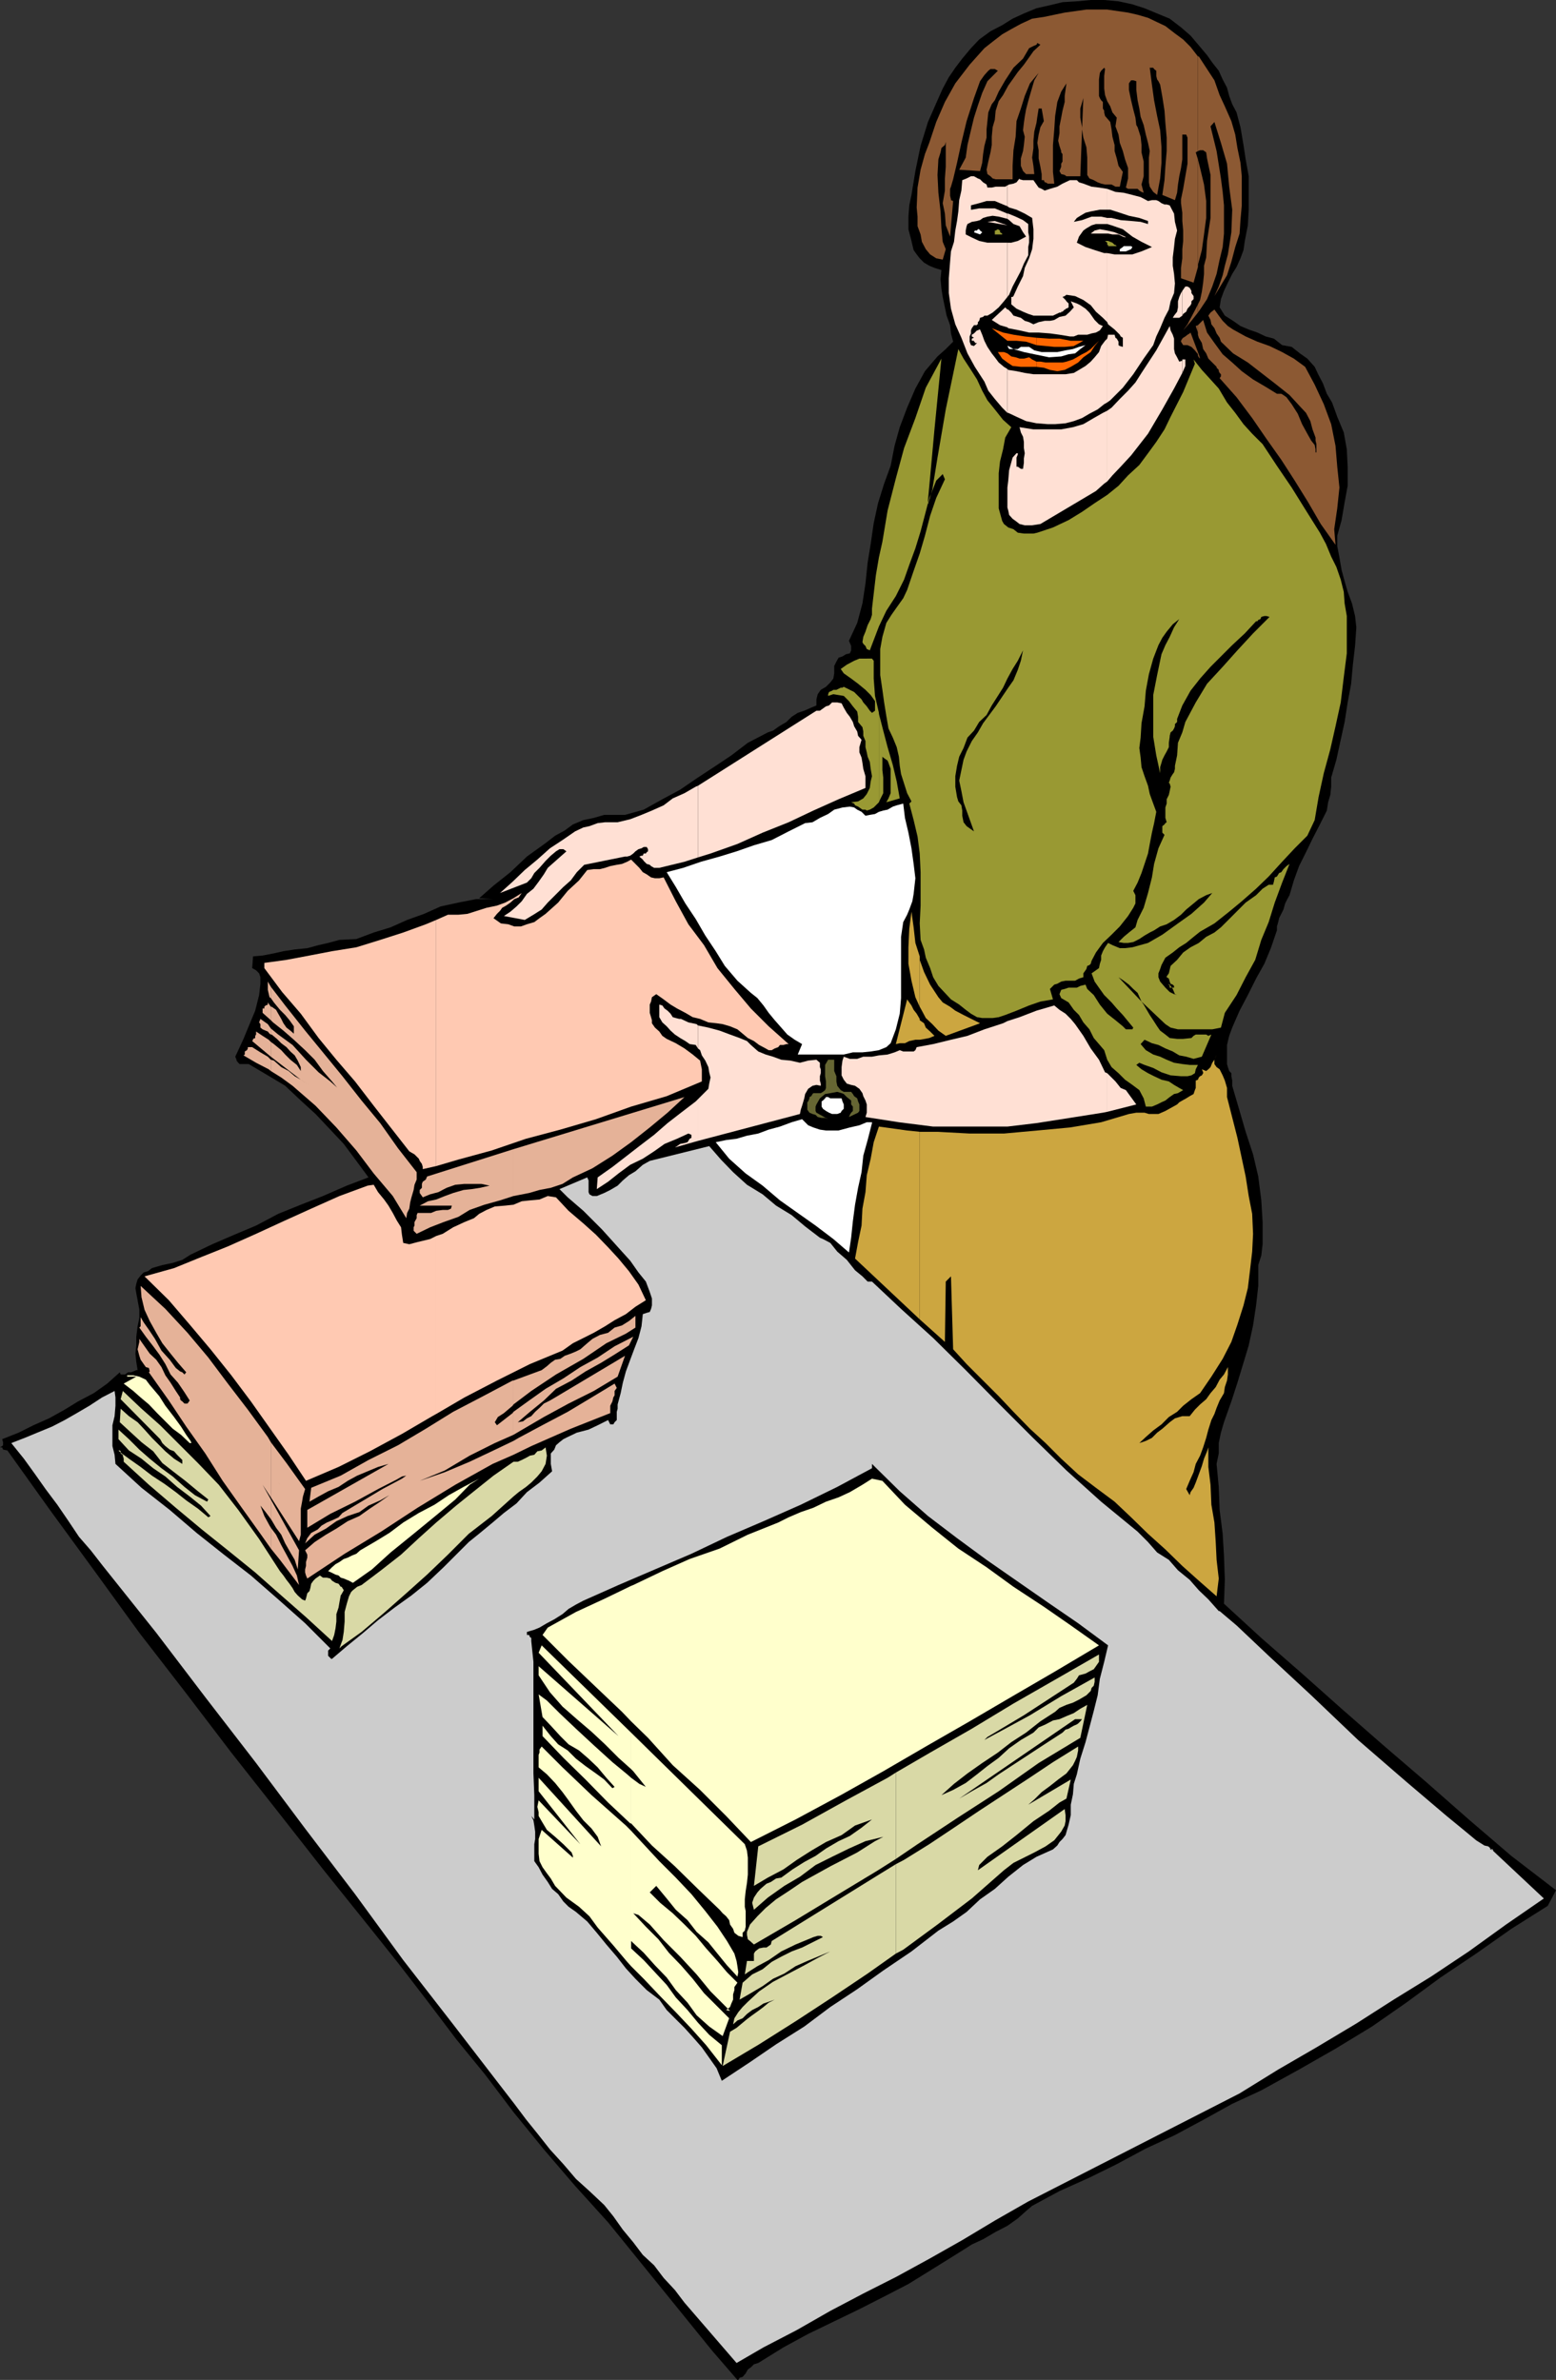 <svg xmlns="http://www.w3.org/2000/svg" width="358.5" height="548.203"><rect width="100%" height="100%" fill="#333333" stroke="none"/><path d="m276.5 10.8 1.602 1.903 1.199 1.7 1.5 1.898.902 2 1 1.902.5 1.899.7 1.898 1 1.902.898 3.399.699 4.101.5 3.301.703 3.899V48.3l-.203 3.601-.7 3.598-.3 2.102-.7 1.898-.898 2-1 1.602-1 2L282 67l-.7 1.902-.3 1.899 1.203 1.902 1.899 1.2 1.699 1.199 1.902.8 2 .7 1.899.898 1.898.5 1.902 1.5 2.2.402 1.898 1.5 1.703 1.2 1.7 1.898.898 1.902 1 1.899.902 2.402 1.2 2L308.101 96l1.5 3.602.699 3.898.199 4v4.402l-.7 3.801-.698 4.098-1 3.601v2.399l.5 2.601.5 2.899.699 2.601.699 2.399 1 2.699.703 2.902.297 2.598-.297 4.3-.5 4.302-.402 4.398-.801 4.3-.7 4.5-.898 4.102-1 4.598-1.199 4.102v2.101l-.203 1.899-.5 1.699-.297 1.902-1.601 3.2-1.7 3.3-1.5 3.098-1.601 3.199-1.2 3.3-1 3.403-.5.899-.5 1-.398 1.398-1 2-.203.902-.297 1v.899l-1.402 4.101-1.5 3.598-1.899 3.402-1.902 3.801-1.898 3.598-1.7 3.902-.699 1.899-.5 2.101v4.399l.2.699.3.902.5.5v.7l.2 1v1.199l.199.699 1.5 5.101 1.398 4.801 1.703 5.2 1.2 5.097.699 5.5.3 5v5.102l-.3 2.601-.7 2.2v4.8l-.5 4.5-.699 4.598-1 4.601-1.203 4-1.398 4.598-1.399 4.3-1.703 4.802-.7 2.398-.5 2.402v2.399l-.5 2.402.5 5.297.2 5.3.703 5.5.297 5 .203 5.602-.203 5.5 8.602 7.899L300 385.5l9.102 8.102 9.601 8.398 9.797 8.402 9.902 8.7 9.801 8.398 10.297 7.902-1.898 3.598-8.399 5.3-8.101 5.7-8.2 5.5-7.902 5.8-7.898 5.5-8.399 5.102-8.402 4.801-8.7 4.797-6.699 3.102-6.5 3.601-6.699 3.598-6.703 3.101-6.7 3.598-6.3 3.102-6.898 3.101-6.301 3.399-1.399 1.199L234.5 511l-2.398 1.703-2.7 1.399-2.902 1.699-2.598 1.199-2.199 1.402-1.601 1-5.301 3.301-5.5 3.399-5.598 2.898-5.703 2.902-5.797 2.801-6 2.899-5.703 3.101-5.797 3.598-1 .3-.703.7-.7.5-.5.902-.698.797-.7.203-.3.5h-.2l-5.8-6.703-24-29.598-7.602-8.402-7.2-8.398-7-8.602-6.5-8.598-6.698-8.199-6.5-8.601-6.7-8.7L85.203 444l-10.601-13.2-10.5-13.398L53.3 403.703l-10.598-13.902-10.601-13.7L21.8 361.903l-10.3-14.102-9.797-13.7-1-.199-.203-.5H0l.5-.3.203-.2v-.699L.5 331.5l3.8-1.5 3.403-1.7 3.598-1.597 3.601-2L18 322.801l3.602-1.899 3.101-2.199 2.899-2.601.199.5h1l.699-.5h.703l.5-.2.7-.3h.3l-.3-1.899-.2-1.902.2-1.899v-2l.3-2.402.399-1.898v-1.899l-.399-2.203-.3-1.598-.2-1.199.2-1 .3-1 .7-.902.699-.7 1-.3.898-.7 2.402-.699 2.399-.5 2.199-.699L43.902 289l5-2.398 5.098-2.2 5-2.101 5.102-2.7L69.3 277.5l5.101-2 5.5-2.398 5-1.899-2.8-3.8-2.899-3.903-3.101-3.297-3.399-3.601L69.3 253.5l-3.598-3.398-4-2.399-4.402-2.601h-2.098l-.3-.301-.403-.5v-.2l-.297-.699.7-1.5 1.199-2.601 1.199-2.899 1.5-3.601.902-3.598.297-2.601v-1.5l-.297-.899L59 223.5l-.898-.5.199-2.7 2.199-.198 2.602-.5 2.199-.5 2.601-.399 2.899-.3 2.601-.7 2.2-.5 2.601-.703 3.899-.2 4-1.5L90 213.603l3.8-1.7 3.903-1.402 3.797-1.7 4.102-.898 4.101-.8h3.797l-3.098-.2 3.301-2.902 3.899-3.098 3.8-3.601 4.301-3.098 2.2-1.703 2.199-1.2 1.898-1.398 2.402-1 2.399-.5 2.402-.699H144l4.3-1.203 4.302-2.398 4.101-2.2 3.797-2.601 4.402-2.899L168.5 174l3.8-2.898 4.602-2.399 1.2-.402 1.398-1 1.703-1 1.2-1.2 1.398-.898 1.5-.5 1.601-.703 1.2-.5v-1.398l.3-1.2.7-1 1.199-.699 1-1 .699-.902.203-1.2v-1.699l.5-1 .5-.902.899-.297.8-.5.899-.203.3-.7v-1l-.5-1.198 1.899-4.102 1.203-4.5.7-4.598.5-4.8.699-4.301.699-4.801 1-4.598 1.402-4.5 1.5-4.101.899-4.598 1.199-4.3 1.699-4.5 1.902-4.403 2.2-4 1.699-2L216 82.102l1.902-1.7 1.7-1.699-.5-1.902-.2-1.899-.8-2.199-.399-1.902-.5-2.399-.3-1.902-.2-2.2.2-2.097-1.602-.5-1.2-.5-1.199-.703-1-1-.699-.898-.703-1-.297-1.2L210 55.5l-.7-2.7v-2.898l.2-2.601.5-2.399.902-5.5 1.2-5.8 1.699-5.5 2.199-5 1.203-2.7 1.399-2.601 1.5-2.2 1.601-2.101 2-2.398 1.899-2 2.601-1.899 2.7-1.402 2.398-1.5 2.601-1.2 2.899-1.199 3.101-.699L244.801.5l3.3-.2 3.2-.3h3.101l3.301.3 3.2.7 2.8.902 5.797 2.399 2.602 2 2.199 1.902 2.199 2.598"/><path fill="#8c5933" d="m276 81.902.203.399.297.3-.297-1-.203-.5v.801"/><path fill="#8c5933" d="m276 81.102-1.7-4.5-.198.199-.5.3-.5.399-.5.3-.2.2-.3.5v.203l.5.797h1l.898.402.8.801.7.899v.3-.8m0-4 .203.699.7 1.199.3 1.402.7 1 .5 1.2L280.3 84.5v.203l.5.5v.297l.199.402.3.301v.5l-.3.399 3.902 4.398 3.598 4.8 3.3 4.802 3.403 4.8 3.098 4.801 3.101 5 2.899 5 3.402 4.797-.3-3.598.699-4.8.5-4.801-.5-4.801-.399-4.797-1-5L305 93.102l-2.098-4.5-2.199-4.102-2.601-1.898-2.7-1.5-2.902-1.399-2.797-1L287 77.5l-2.898-1.598-1.2-.8-1.199-1.2-.902-1.199-1-1.402-.899.699-.5.703.5 1 .2 1 .699.899.5 1.199.699 1 .3.902 2.802 2.7L287.5 83.5l3.102 2.402 3.101 2.399L297.102 91l2.398 2.602 1.402 1.5 1 1.898.5 1.902.7 1.899v.699l.199.8v1.903h-.2v-.703l-.199-1-.8-1-.899-1.598L300 97.703l-1-2.402-1.398-2.2-1.2-1.601-.699-.5-.5-.297h-1l-2.601-1.601-2.899-1.7-2.601-1.902-2.2-2-2.199-1.898L279.801 79l-1.7-2.398-.898-2.899-1.203 1.2v2.199"/><path fill="#8c5933" d="m276 74.902-.5.2.5 1.5v.5-2.2M276 72l.5-.7 1.602-2.398L279.3 66l1-2.898.7-3.302.703-2.899L282 53.8v-6.5l-.297-3.098-.402-3.101-1-6.301-1.399-5.7.899-1 1.5 4.801 1.402 4.801.5 5.297.7 5.3-.2 5.2-.8 5.102-.7 2.601-.5 2.2-.902 2.597-1 2.203 2.902-4.8 1-3.102.899-3.399 1-3.101.199-3.098.3-3.402v-6.7l-.3-3.101-.7-3.398-.5-3.102-.898-3.098-1.5-3.402L281 21.902l-1.2-3.402-1.898-2.898L276.203 13H276v21.8l.5-.198h.703l.7.5.199 1.398.8 3.8v9.903l-.8 5.297-.2 3.8-.5 1.903v1.899l-.199 2-.3 2.101-.403 1.899-.5 1V72"/><path fill="#8c5933" d="m276 70.102-.5 1-1 1.898-.898 1.703-1 1.399 1.898-2.2L276 72v-1.898M276 61l.902-3.398.5-3.602.5-3.797v-3.902l-.5-3.801-.902-3.797-.5-2V61"/><path fill="#8c5933" d="m276 36.703-.5-1.601.5-.301V13l-1.7-2.2-1.698-1.698-1.899-1.399L268.5 6l-1.898-.898-2.102-1-2.398-.7-2.2-.5-4.8-.699H250.3l-5 .7-4.801 1-2.7.398-2.597 1.199L233 6.703l-2.098 1.2-2.199 1.699-1.902 1.5L225.1 13l-1.699 1.902-3.3 4.301-2.399 4.297-2 4.602-1.601 4.8-1 2.598-1 3.602-.7 4.101-.199 4.598.2 2.101v2.2l.699 1.898.3 1.703.899 1.7 1 1.199 1.402.898 1.5.3.7-2.398-.7-1.699-.3-3.101-.2-3.899-.5-4.3L216 40.3l.203-3.598.5-1.601.2-1 .8-.7.2-.699v5.7l-.2 2.699v2.8l-.5 2.899.5 2.402.2 2.7 1 2.597.699-8.2-.5-.198v-.2l-.2-.8V43.5l.2-.5.5-1.7.898-3.8 1-4.598 1.203-5 1.7-5.3 1.398-3.899 1-1.402.902-1 .5-.399h1l.7.399-2.403 2.402-1.2 2.7-1 2.898-.898 2.8-.699 2.899-.8 3.402-.403 2.899-1.5 2.8 4.8.301.5-1.902.2-2 .3-1.898.5-1.899v-1.902l.2-1.899.203-2L228.5 24l.703-.898.899-2 1.5-2.602 1.898-2.898 2.203-2.102 1.399-2.398 1-.5.699-.301.199-.399.703.399-1.601 1.5-1.2 1.699-1 1.402-1.402 1.7-1.2 1.699-1 1.402-1.198 2.2-1 1.398-.7 2.199-.199 2.102-.5 1.699-.203 2.199v1.902l-.297 1.7-.5 2.101-.402 1.899.199 1 .703.5.5.5.7.199h3.898v-3.098l.199-3.601.5-3.102.203-3.598 1-2.902.899-2.898 1.199-2.899 2-2.402-1 1.699-.5 1.703-.5 1.7-.399 1.398-.5 1.902-.3 1.7-.2 1.398-.199 1.699.399 1.5-.2 1.902-.199 1.399-.5 1.699v1.703l.5 1.2.7.699h1.898l-.2-1.899-.3-1.902.3-2.2v-1.699l.2-2.101.5-2 .199-1.399.3-1.902h.7l.5 2.902-.797 1.399-.402 1.699-.301 1.902.3 1.7V36.5l.403 1.902.297 1.7V41.5h.5l.203.5h.2l.5.3h1.5l-.301-2.698v-6.2l.3-3.601.2-3.098.5-3.203.898-2.398 1.203-1.899-.402 2.899V23.5l-.5 2-.301 1.602-.398 2v1.601l-.301 1.7.3 1.199.399 1.199v.3l.3.399v1.703l-.3.5v.7l-.398 1 .398.699.8.199.403.3h3.2l.398-10.8v-.5l-.399-2.2V25l.7-2.398-.301 7.199.3 1.902.7 2.2.199 2.398v4l.5.8 1 .399.902.5.801.3.899.2h1.5l.898.5h1l.703-3.398-1-1.399-.402-1.703-.5-1.7v-1.398l-.5-1.902-.2-1.7-.3-1.698-1.2-1.399-.199-.8V25.5l-.3-.5v-1.5l-.399-.398-.3-.5-.2-.5V18.3l.2-1.5.3-.5.7-.7.199.301-.2 1.598v2.902l.2 1.5.5 1.399.699 1.199.5 1.402 1 1.2-.301 2 .703 1.898.297 1.902.703 1.899.5 1.902.7 2v2.399l-.5 2.101.5.297h2.199l.398.402.5.301.5.2-.5-1.903.5-1.898v-3.399l-.5-2.101v-1.7l-.2-1.902-.698-2.2-.301-.5-.2-1.698-.5-1.899-.5-2.101-.5-2.399v-1.5l.5-.703h.5l.7.203v2l.3 2.399L262.5 25l.3 1.902.7 1.899L264 31l.5 1.902.402 1.899-.199 1.5V42l.2 1 .8 1.203.899.7.699-3.801.3-3.602v-3.598l-.3-3.902-.7-3.297-.699-3.601-.5-3.602-.5-3.898h.801l.2.3.5.399V17.5l.199.8.3.403.399.797.5 2.8.5 3.2.199 2.8.3 3.403v3.098l-.3 3.601-.2 3.098-.5 3.402 2.903 1.2.5-1.7.2-1.902.3-1.898.399-1.899.3-2V31h.899l.3.703v6l-1 5.797-.5 2.402v.899l.301 2.199v1.902l.2 2.2V55.5l-.2 1.902V59.5l-.3 2.203v2.399l2.898 1 1-3.602V36.703"/><path fill="#ffe0d4" d="m160.8 262.8 23.5-6.198.2-1 .3-.899.5-1.703.2-1 .703-1.2 1-.698.899-.2 1 .2v-.5l-.2-.7v-1l.2-.699v-.902l-.2-.5v-1l-.8-.7-1.899.2-1.902.5-2.2-.5-2.101-.2-1.898-.699-1.7-.5-1.699-.699-1.703-1.5-.898-.902-1.7-.7-2.199-.8-2.402-.899-2.598-.699-2.402-.5v5.297l.5.402.402 1.2.797 1.199.703 1.5.2 1.199.3 1.203-.3 1.399-.2 1.199-2.402 2.402v9.598m-.001-9.598-.5.5-3.398 2.598-3.101 2.402-3.098 2.7-3.402 2.597-3.098 2.402-3.101 2.399-3.399 2.402-.203 2.7 2.602-1.7 2.398-1.902 2.703-2 2.899-1.399 2.601-1.699 2.399-1.703 2.898-1.2 2.602-1.198.699.3v.7l-.399.199-.5.8-.699.2-1 .199-.703.5-.5.3 5.3-1.5v-9.597"/><path fill="#ffe0d4" d="m160.8 236.203-.3-.3-1.898-.403-1.7-.797h-.402l-.797-.203-.703-.2-.5-.8-.7-.7-.698-.5-.5-.698-.7-.2v2.899l.7 1.199 1 .902.898 1 1 .899 1.203.8 1.2.7 1 .699 1.398.203.5.797v-5.297M160.8 197.5l2.903-.898 6.2-2.2 5.8-2.601 6-2.399 5.7-2.699 5.8-2.601 6.2-2.602v-2.7l-.5-1.698-.2-1.399-.203-1.203-.5-1.2v-1.198l.5-1.7-.797-.902-.203-1-.7-1.2-.3-1-.7-1.198-.698-.899-.7-1.203-.5-1-1-.2h-1.199l-.703.7-.7.203-1.398 1h-.8L160.8 181v16.5"/><path fill="#ffe0d4" d="m160.8 181-.5.203-2.597 1.5-2.703 1.2-2.098 1.597-2.699 1.203-2.402 1-2.598 1-2.902.7h-2.899l-1.699.199-1.902.699-1.399.3-1.902.899-2.898 2-2.899 1.902-2.902 2.598-2.899 2.402-2.8 2.7-2.899 2.601 6.2-2.402 1-1 .699-1.2 1.199-1.199 1.402-1.601 1.2-1.2 1.199-1 .8-.5h.899l.699.5-4.297 3.801-.902 1.5-1.2 1.7-1.199 1.601-1.5 1.2-1.199 1.699L119 208.8l-1.398 1.2-1.5 1 4.8.902 2-1.199 1.899-1.203 1.402-1.598 1.7-1.699 1.898-1.902 1.699-1.5 1.402-1.899 1.7-1.699 9.398-1.902h.5l.703-.2.7-.5.5-.5.699-.5.699-.199.5-.3H149l.3.5v.5l-.3.199-.2.3h-.5l-.198.5h-.301l-.5.2.8.699.2.3.699.7.703.203.297.297.703.402h1.2l5.8-1.402 3.098-1V181m71.301 78.5 6.699-.797 7.699-1.203 7.602-1.2 1-.198v-8.899l-.5-.203-1.399-2.898-1.902-2.602-1.7-2.898-1.898-2.7-1-1.199-1.203-1.203-1.398-.898-1.2-1-4.101 1.199-3.899 1.5-2.8.902V259.5m0-24.297-1 .5-4.301 1.399-3.899 1.5-3.8.898-4.102 1-3.797.703-.3.7-.403.3h-2.398l-.801-.3-1.2.5-1.601.5-2 .199-1.598.3h-2l-1.402.5h-1.7l-1.398-.5-.3.899-.2 1.5v1.902l.5 1 .7.899 1 .3.898.2 1 .699.703 1 .2.699.5 1 .3.902v1.899l-.3 1 7.699 1.199 7.898 1h17.102v-24.297m0-118.301.199.7.199 1 .8.898.7.5.902.703 1.2.297h1.699l1.902-.297 12.797-7.601 1.902-1.7.7-.5v-16.3l-1 .5L252 96.3l-2.398 1.402-2.399.7-2.703.5h-6.398l-3.2-.5.301 1.199.5 1 .2 1.199v1.402l.199 1.2-.2 1.199v1l-.199 1.398h-.5l-.703-.5h-.297v-2.098l.297-.699v-.3h-.297l-.902 1-.801 2.898-.2 2.402-.198 1.598v4.601"/><path fill="#ffe0d4" d="M232.102 95.102h.199l1.902.898 2.2 1 2.398.5 2.601.203h1.7l2.398-.203 1.902-.5 1.899-.7 1.699-1 1.902-1 1.5-1.198.7-.399V78l-.5.5-.899 1.203-.5 1.399-1 1.199-.902 1-1.2 1-1.5.902-1.199.7-1.902.3h-7.398l-2-.3-1.899-.403-1.902-.297-.2-.203v10.102"/><path fill="#ffe0d4" d="m232.102 85-.801-.5-1.2-1-.898-1.2-.703-.898-1-1.5-.7-1.402-.5-1.398-.5-1.2h-.198l-.301.2h-.2l-.699.699-.5.3v.399l.5.3-.5.2v.5h.5v.203h.2V79h.5l-.7.703-.699-.203-.3-.797V77.5l.3-.7v-.698l.2-.5.5-.7h.699v-.199h.199v-.5l.3-.3.2-.7.699-.203.3-.297h.7l.703-.402.5-.301 1.399-1.2 1.199-1.398.8-1v-12.5H227.5l-1.898-.402-1.7-.797L222.5 54v-.898l.203-1 .2-.5 1-.5 1.199-.2.699-.199.699-.5 1-.3 1.203-.2 1.399.2 1.199.3.8.2v-1.2l-1.199-.5-1.699-.703h-3.601l-1.7.3h-.199v-1l1.899-.5 1.699-.5h1.902l1.899.802 1 .398v-4.797l-.5.297h-2.2l-.902.203h-1l-.2-.703-.8-.5-.7-.7-.5-.198-.898-.5h-.699l-1 .5-1 .398-.203 2.402-.5 2.2-.2 2.601-.3 2.2-.398 2.199-.301 2.601-.7 2.2-.199 2.398-.3 3.8V67.5l.5 3.602 1 3.601 1.398 3.098 1.402 3.601 1.7 3.098 2.199 3.402.902 2.098 1.5 1.902 1.7 2 1.199 1.2V85"/><path fill="#ffe0d4" d="m232.102 75.402.199.2 2.601.5 2.2.5h2.199l2.601.199 2.2.3 2.398.399h.902l1-.398h2.098l1-.301 1-.2.902-.5.7-1-.899-.398-1-1-.703-1L251 72l-.898-.898-1.2-.801-.8-.399-1.399-.5.7 1.399-.903 1-1 .902-1.398.297-1.2.703-1 .2h-1.199l-1.402.3-1.2.5-1-.5-1-.3-.898-.7L234.5 73l-1-.297L233 72l-.7-.7h-.198v4.102m0-4.102-.5-.5-3.102 2.903 1.902 1.2 1.7.5V71.3m0-2.898.398-.5.8-1.902.903-1.7 1-1.898.7-1.699 1-1.902v-1.899l.199-1V54.5l-.2-1v-1.898l-1.199-.899-1.703-.8-1.7-.7h-.198v1.2l.398.3 1 .899 1.402.5.801 1.398.7 1-1.903 1-1.5.402h-.898v12.5"/><path fill="#ffe0d4" d="m232.102 51.902-2.899-1-1.703.2zm0-4.402.398.3 1.703.5 1.899.903 1.699 1 .3 2.598V55l-.3 2.402-.7 2.098-1 2.203-.398 1.899L234.5 66l-1 2.203-.2.2h-.3v1.699l1.203 1 1.5.699 1.2.5 1.199.402h4.5l1.5-.703h.398v-.2h.3l.5-.5h.2v-.198h.203l.5-.301v-.899l-.5-.5-.203-.3-.7-.7.5-.199.403-.3 2 .3 1.899.899L251.3 70.3l1.199 1.5 1.602 1.402 1 1V58.301h-.7l-2.199-.7-2.101-.699-2-1 .5-1.402 1-1.398.699-.5 1.199-.7 1-.3h2.602v-1.399l-1.399-.3H251.5l-2.2.8-1.898.399.7-.899.8-.5 1.2-.703 1.199-.297 2.101-.402h1.7V43.5l-1.899-.297L251.5 43l-1.898-.7-1-.3-.5-.5H246.5l-1.7.8-1.198.7-1.7.5-1.199.402L240 43.5l-.7-.297-.5-.703-.698-1h-2.399l-.8-.2v-.198l-.7.898-.703.3-1 .2-.398.203V47.5m23 208.602 6.699-1.7-2.399-3.3-1.199-.5-1.203-1.5-1.898-1.899v8.899m0-145.2 1.199-1.402 1.902-2 2.399-2.598 3.898-5 3.3-5.601 2.7-4.801 1.902-3.598v-2.8l-.699.199-.5-1-.5-.899-.203-1V78l-.297-.898-.5-1-.203-1-3.098 5.601-3.402 5.2-1.398 2.199-1.7 1.898L258 91.902l-1.898 2-1 .7v16.3"/><path fill="#ffe0d4" d="m255.102 92.703.699-.5 2.902-2.902 2.399-3.098 2.398-3.601 2.203-3.102.7-2 .898-1.898 1-2.399 1-1.902.402-1.899.797-1.902.203-2.2-.203-2.198-.297-1.899v-1.902l.297-2.399.203-1.902.5-1.898-.5-2-.203-1.899-1-1.902-.7-.2h-.5l-.698-.3-.7-.5-.5-.2h-1l-.902.2-1.7-.899-1.898-.5-2-.5-1.902-.199-1.898-.703v4.8h.699L258 49l2.102.703 2.398.5 2 .7v.699l-1.7-.5-2.198-.2-2.399-.199-2.101-.5h-1v1.399l1 .3 2.601.899 2.2 1.699L263 55.703l2.402 1.2-2.402 1-2.098.699h-4.101l-1.7-.301v15.902l.2.5 1.5 1.2L258 77.101l.203.398.5.3v2.102l-.703-.199-.297-.203v-.797l-.402-.703-.301-.2-.2-.698h-1.5l-.198.898v14.703"/><path fill="#ffe0d4" d="M255.102 53.8h.199l1 .2h1.402l1 .5.7.203-.2-.203L258 54l-1.2-.5-1.698-.398v.699m0-.699-1.7-.301-1.199.3-.902.7h3.8v-.7m17.301 32.801.7-1.601v-1.5h-.7v3.101m0-13.199.2-.402.699-.5.3-.7.7-.8.199-.399v-.5l.5-.5v-.699l-.5-.703V67l-.398-.7-.5-.3h-.5l-.7 1v5.703"/><path fill="#ffe0d4" d="m272.402 67-.3.5-.399.902-.3 1v1.399l-.2 1-.703.902-.297.5h1.5l.7-.5V67"/><path fill="#993" d="M254.602 55.5h.699l.5.203.5.2.5.5H257l.3.3h-2v-.3h-.198v-.5l-.5-.403m-25.399-1.7v-.698h.2l.5-.301.5.3v.399l.5.3v.2h-1.7v-.2"/><path fill="#fff" d="M258 57.602v-.2l.703-.5.2-.199h1.699l.3.2-.3.5-.5.199-.7.3H258v-.3M224.402 53.5l.2-.398h.5l.199-.301h.3l.2.3.5.399-.5.5-1.399-.5m4.801 24.5 1.7 1-1.7-1"/><path fill="#f60" d="m238.8 84.5 1.7.203 1.402.5 1.7.297 1.699-.297 1.402-.703 1.7-1 1.199-1.2 1.699-1.198.902-1.399 1-1.203-1.902 1.902-1 .7-1 .5-1.2.699-.898.5-1.5.5-.902.199h-3.899l-1.199-.2h-.902v1.2"/><path fill="#f60" d="m238.8 83.3-1-.5-.698-.5-1.2.302h-1L234 82.3l-1-.2-.898-.699-.801-.3h-1.399l1 1.5 1.2.898 1.199.8 1.902.2h3.598v-1.2M238.8 79.5l2.102.203 2 .2h2.399l2.101-.2 2.2-1.203h-2.899l-2.601-.5h-2.399l-2.902-.2v1.7"/><path fill="#f60" d="m238.8 77.8-2.698-.3-2.602-.398-2.398-.5-2.602-1 3.602 2.898h2.101l2.2.203 2.398.797v-1.7"/><path fill="#fff" d="m237.102 79.902 1.199.801 1.699.399h3.602l1.898-.399 1.703-.3 1.399-.5 1.5-.403-1.2.902-1.199 1-1.5.2-1.703.5-2.797.199-3.402-.7-2.399-.5-2.402-.699-1.2-.699h-.198l.398.7h2l.703-.5h1.899"/><path fill="#993" d="m202.5 184.8.3-.698.7-1.399v-3.601l-.2-1.7v-3.101l.2.199.703.5.297.203.203.5.5 1.399v5.601l-.5 1.2-.5.898 3.098-.899-.7-3.902-.898-3.797-1.203-4.101-1-3.801-1-3.899v20.399"/><path fill="#993" d="M202.5 164.402v-.199l-.898-3.902-.301-4v-4.098l-.399-.5H198l-1.2.5-1.698.899-1.399 1 .7 1 1.699 1.199 1.601 1.199 1.7 1.402 1.199 1.2 1 1.398v2.203l-.7.5-.5-.5-.699-1-.8-.902-.403-.7-1.7-1.699-2.398-1.199-.3.2h-.399l-1 .5H192l-.297.199-.703.3-.2.5v.399l1.2-.399 1.203.2 1.2.199 1.199 1.199.898 1.203 1 1.2.203 1.199v1.199l1 1.199.2 1v1l.5 1.203v1.399l.3 1.199.2 1 .5 1.199.199 1.602.3 1.699-.3 1.199-.2 1.5-.699 1.402-.8 1-1.2.7-1.601.199.699.3.199.399.703.3.297.2.703.5h.7l.3.203.7-.203.898-.5 1.199-1.2v-20.398m0-20.102 1.703-3.597 2.2-3.402 1.898-3.801 1.199-3.398 1.402-3.801 1.2-3.899 1-3.8.699-2.7v-.699l.5-5.3 1-11 1.601-16.301-3.601 6.699-2.399 7-2.601 6.902-1.899 7-1.902 7.399-1.2 7.199-.8 3.601v15.899m0-15.899-.7 4.098-.898 7.703v1.399l-.3 1-.7 1.398-.5 1.5-.5 1.203-.199 1.2.2.398.5.5.3.699.7.3 2.097-5.5v-15.898"/><path fill="#993" d="M213.8 115.902v.301l.7-2.402-.398.902-.301 1.2"/><path fill="#993" d="m214.5 113.8 1.203-3.097 1.5-1.5.5 1.2-2 4.3-1.402 4.098-1.2 4.601-1.199 4.098-1.402 4-1.5 4.402-.898 1.899-1.5 2.101-1.2 1.7-1.199 1.898-.902 3.203-.5 2.797v6l.5 3.402.402 2.899.5 3.101.5 2.899 1 2.101.899 2.2.5 2.199.199 2.101.3 1.899.7 2.199.699 2.203 1 1.899-.5.5 1 3.8.902 3.801.5 3.899.2 4.3v7.7l-.2 4.101.2 3.797.8 2.203.399 1.899 1 2.398.699 2.102 1.203 2 1.5 1.601 1.399 1.5 1.898 1.2 1.5 1.199 1.203.898 1.399.8 1.199.2h2.402l1.399-.2 1.5-.5 2.601-1 2.899-1.198 2.601-.899 2.899-.5-.7-2.402 1-1 .7-.2.898-.5 1-.199h2.203l.899-.5 1-.3v-.899l.5-.703.199-.297.199-.703.5-.2.3-.3.2-.7 1-1.898 1.602-2.199 2-1.902 1.898-1.899 1.902-2.402 1.2-1.898.5-1v-1.899l-.5-1 1-1.902.898-2.2.703-2.101.797-2.398.402-2.2.5-2.601.5-2.2.5-2.601-.699-1.898-.8-2.2L264.5 181l-.797-2.2-.703-2.097-.2-2.203-.3-2.2.3-2.398.2-3.3.703-3.899.297-3.601.703-3.801 1-3.598 1.2-3.101.898-1.7 1-1.402 1.402-1.7 1.5-1.198-1.203 1.898-1 2.203-1 1.899-.898 2.101-1 4.797-.899 4.602v9.601l.7 4.297.898 4.102v-1.399l.3-1 .2-.703.5-1 .5-.898.5-1v-1l.199-1.399v-.203l.203-.797.5-.402.297-.5.203-.5v-.5l.5-.5v-.7l1.2-3.101 1.898-3.398 2.199-2.801 2.402-2.7 5-5 2.899-2.699 2.601-2.8h.301l.2-.301.5-.2.199-.5.699-.199h.5l.699.2-3.797 3.8-3.601 3.899-3.399 3.8-3.601 3.899-2.602 4.3-2.398 4.5-.7 2.403-1 2.399-.199 2.898-.5 2.402v.7l-.203.8-.297.399-.5.8-.203.7-.2.5.2.199.203.703-.203 1-.2.899-.5 1v1l-.3.898v2.402l.3 1-.3.2-.2.3-.5.399v1.5l.5.5-1.398 3.101-1 3.598-.5 3.102-.902 3.601-1 3.399-1.398 2.8-.5 1.7-1.5 1.199-1.2 1-1.199 1.199 1.2.203h1l1.199-.203 1.398-.7 1.203-.8 1.2-.7 1-.5 1.398-.898 1.5-.5 1.699-1 1.602-1.199 1.199-1.203 1.699-1.398 1.203-1 1.7-.899 1.398-.5-1.899 2.2-2.902 2.597-3.098 2.203-3.601 2.598-3.301 1.902-3.598 1-1.699.2H258l-1.7-.7-1-.5-.698 1-.5.899-.399 1v1l-.3.898-.2 1-.703.5-1 .703.703 1.899 1.2 1.699 1 1.402 1.699 1.7 1.199 1.398 1.402 1.5 1.399 1.699 1 1.203-.2.399h-1.5l-.699-.7L257 235l-1.898-1.5-1.7-2.098-1.402-2.199-1.5-1.402-.398-1-1.2.3-.8.399h-1.899l-.902.3-.801.2-.398 1 .398.902 1.703 1 1.2 1.7 1.199 1.199 1 1.699 1.398 1.602 1 2 1.203 1.398 1.2 1.402.699 2.2 1 1.699 1.601 1.402 1.5 1.5 1.7 1.2 1.597 1.199 1 1.898.5 1.902h1.402l1.2-.5 1-.5.898-.402 1-.797 1-.703.902-.2 1.2-.698-.899-.5-1.203-.7-1.2-.8-1.698-.399-1.7-.8-1.402-.7-1.5-.902-1.2-1 .7-.5 1.203.5 2 .699 1.899 1 2.101.703 2.399.2h1.5l.898-.2.8-.5.2-.902.5-1h-1.898l-1.7-.2-1.902-.3-1.7-.7-1.5-.699-1.597-.5-1.703-1-1.2-1.402.903-1 1.7.8 1.5.403 1.597.797 1.703.703 1.5.899 1.598.3 1.699.5 1.902-.5 2.2-5.101-.7.3-.5-.3H275.5l-.5.3-.5.5-1.898.2h-1.399l-1.703-.2-1-.8-1.2-.899-.698-1-.899-1.402-.8-1.2-1.403-2.398-.5-.699-5.297-5.601 1.2.8 1.199.899 1 1 1 .902.898 2 5.5 5.2 1.203.8 1.7.399h7.898l2-.399.902-3.402 2.7-4.098 2.097-4.101 2.203-4 1.399-4.602 1.699-4.098 1.402-4.5 1.7-4.601 1.699-4.301-.7.5-.699.703-.5.7-.5.199-.5.8-.5.2-.203 1-.2.699h-1l-1.398.902-1.5 1.5-2.402 1.7-1.898 1.898-1.899 1.902-1.203 1.2-.7.699-1.5 1.199-1.898 1-1.699 1.402-1.902 1-1.7 1.2-1.398 1.699-1.5 1.398-.402 1.703-.5.7v.199l.5.3.199.7.203.5.5.199.297.3v.399h-.5l.203.3.5 1.2.5.203-.703-.203-1-.5-1-1-1.2-1.398-.398-1v-.899l.399-1 .3-.902.899-1.7 1.703-1.199 1.5-1.199 1.598-1 1.699-1.402 1.5-1.2 3.3-1.898 3.403-2.703 2.899-2.398 3.3-2.899 2.899-2.8 3.101-3.403 2.899-3.098 2.902-2.902 1.7-3.598.898-5.3 1.199-5.5 1.5-5.5 1.203-5.301 1.2-5.5.699-5.801.699-5.5v-8.598l-.5-2.902-.2-2.7-.699-2.8-1-2.898-1.199-2.399-1.203-2.902-1.398-2.598-3.2-5.101-3.3-5.301-3.399-5-3.3-5-2.403-2.399-2-2.199-1.898-2.601-1.899-2.399-1.902-3.203-1.899-2.098-2-2.199L275 82.801l.3 1-2.698 6.5L269.703 96l-1.402 2.902-1.899 2.899-1.902 2.601-2 2.7-2.598 2.398-2.199 2.402-2.601 2.098-2.899 1.902-2.902 2-3.098 1.899-3.601 1.699-3.602 1.203-.898.2h-2.2l-1.402-.2-1-.8-1.2-.403-1-.797-.398-.703-.8-2.898V109l.3-2.7.7-2.8.5-2.7L233 98.403l-1.898-1.699-1.899-2.402-1.703-2.098L226.3 90l-1.198-2.598-1.399-2.199L222 82.602l-1.2-2.2-2.898 13.899L216 105.402l-1.2 7.399-.3 1"/><path fill="#993" d="m270 227.5-.7-.898v.199l.2.3v.399h.5m-.7-.898-.5-.5zm0 0"/><path d="m224.402 191.5-1-.7-.699-.5-.703-.898-.297-1.5v-1.199l-.203-1.203-.7-.898-.3-1-.398-2.399v-2.402l.398-2.399.5-2.101 1-2 .902-2.399 1.5-1.601 1.2-2 1.699-1.598 1.199-2.203 1.402-2.2 1.2-1.898 1-2.101 1.199-2.2 1.199-1.898 1.203-2.402-.5 2.402-.703 2.098-1 2.402-1.2 1.7-2.898 4.3-2.902 3.899-1.2 2.101-1.398 2-1.199 2.399L222 175l-.5 2.402-.5 2.399.5 2.402.5 2.598 2.402 6.699"/><path fill="#fff" d="m205.203 240.3-1 .903-1.703.7-1.898.3-1.899.2H196.5l-2.098.5h-10.601l1-2.403-1.7-1-1.699-1.2-1.402-1.597-1.5-1.703-1.398-1.7-1.2-1.698-1.402-1.7-1.5-1.199-3.098-2.8L167 222.5l-2.098-3.398-2.402-3.602-2.2-3.797-2.398-3.601-2.199-3.801-2.101-3.399 3.8-1 4.098-1.402 4.3-1.2 3.903-1.198 4-1.399 4.098-1.203 3.902-2 3.797-1.898 1.703-.2 1.7-1 1.898-.902 1.402-1 1.899-.5 1.699-.2 1 .2.699.5 1 .5.902.902 1-.199 1.2-.203.898-.5 1-.297 1-.203 1.203-.7.899-.3 1.5-.398.398 3.3.8 3.399.7 3.601.5 3.598.402 3.3-.402 3.602-.297 1.7-.703 1.898-.5 1.203-.898 1.7-.5 3.398v14.101l-.301 3.598-.899 3.602-1.199 3.199"/><path fill="#ffc9b2" d="m100.5 325.703 6.5-3.8 7.5-3.903 7.602-3.797 7.5-3.101 2.398-1.7 2.402-1.199 2.399-1.203 2.601-1.5 2.2-1.398 2.601-1.399 2.2-1.703 2.398-1.5-1.7-3.598-2.199-3.101-2.402-2.899-2.398-2.601-2.801-2.899-2.899-2.601-3.402-2.899-2.898-3.101-1.899-.301-1.902.8-2.2.2-1.898.203-1.902.797-1.899.203-2.402.2-1.898.8-1.7.899-1.199 1-2.203.898-2.598 1.203-2.402 1.5-1.5.5v41m0-41-1.398.7-2.899.699-1.902.5-1.399-.301-.3-1.899-.2-1.699-1-1.601-.902-1.7-1-1.699-1-1.402-1.398-1.7-1-1.699-1.399.2-6.5 2.398-6.5 2.902-6.402 2.899L59 284.203l-6.5 2.899-6 2.398-6.398 2.602L33.3 294l5.601 5.5 4.801 5.602L48.5 310.8l4.8 6 4.5 6 4.102 5.8 4.598 6.5 4 6 7.5-3.199 7.203-3.601 7.399-4 7-4.098.898-.5v-41m0-16.1 5.102-1.5L113.3 265l7.902-2.7 7.899-2.097 8.199-2.402 8.101-2.899 8.2-2.402 8.101-3.398V246.3l-.203-1-.2-1-1.698-1.399-1.899-1.402-2-1.2-2.101-1-1-.698-.7-1-1-.899-.699-1V235l-.203-.7-.297-1v-1.898l.297-.699.203-1 1-.703 1.7 1.203 1.597 1.2 1.5.898 1.902 1 1.7 1 1.699.402 1.902.797 1.899.203 1.398.2 1.703.5 1.7.699 2.398 2 1.402.699 1.2.902 1.5.797.699.402h.699l.699-.402.8-.297.403-.5h.797l.703-.203h.5l-4.601-4.098-4.102-4.101-3.797-4.5L165.3 223l-3.098-5.297-3.601-4.8-2.899-5.301-2.8-5.5-1 .199h-1l-.903-.2-1-.699-.898-.5-.801-1-.899-.902-1-1-.902.5-1.2.5-1.198.203-1.5.297-1.2.402-1.199.301H136.8l-1.5.2-1.899 2.398-2.601 2.402-2.2 2.7-2.898 2.597-1.402 1-1.2.902-1.699.5-1.402.5h-1.5l-1.398-.5-1.7-.199-1.699-1.203.797-1 .703-.7.5-.698.899-.5 1-.7.898-.8 1-.399.703-1-1.902 1.2-1.899 1-1.902.699-2.398.5-4.399 1.398-2.101.203h-2.399l-2.703 1.2v56.699"/><path fill="#ffc9b2" d="m100.5 211.902-2.398 1-5.2 1.899-5.3 1.699-5.5 1.703-5.602.899-5.2 1-5.3 1-5.098.699V223L65 228.5l4.3 5 4.102 5.602 4.098 5 4.3 5 4.302 5.601 3.898 5 4.3 5.5.5.297.7.402 1 1 .203.5.5.7.2.699v.5l3.097-.7v-56.699"/><path fill="#cca640" d="m211.902 303.902 5.801 5.2.2-13.899 1.199-1.203.5 16.8 3.101 3.403 7.399 7.399 3.398 3.601 3.8 3.899 3.602 3.3L244.5 336l3.902 3.602 4.098 3.101 4.3 3.2 3.802 3.597 3.898 3.8 4 3.602 3.902 3.801 3.801 3.399 4.098 3.601.5-4.101-.5-4.301-.2-4.098-.3-4.5-.7-4.101-.199-4.602-.5-4.098v-4.5l-.3.899-.7 1.699-.5 1.703-.699 1.899-.703 1.898-.5 1.203-.7 1-.198.7L273.3 343l.8-1.898.899-2 .5-1.899 1-1.902.703-1.899.7-2.199.5-1.902.699-2.2.699-1.398.5-1.402.699-1.7 1-1.699.203-1.402.5-1.5.2-1.398v-1.7l-.903 1.7-1 1.199-.898 1.699-1.2 1.402-1 1.399-1.402 1.199-1.2 1.203-1.198 1.5h-1.7l-1.699.5-1.203.899-1.7 1.5-1.198.898-1.2 1.203-1.402.7-1.5.5L264 331l1.703-1.5 1.899-1.398 1.699-1.7 1.902-1.199 1.399-1.402 1.898-1.5 2-1.399 2.602-3.8 2.601-4.102 2-3.898 1.399-4 1.398-4.399 1-4 .5-4.101.5-4.301.203-4.098-.203-4.601-.797-4.102L287 271l-1.898-8.898-2.399-9.399v-2.101l-.5-1.7-.5-1.199-.703-1.402-.7-.5-.5-.7v-1l-.5.7-.398 1-.5.5-.5.402-1-.402.301.699v.203l-.3.5-.403.2-.297.3-.203.5-.5.2v1.699l-.2.5-.3.898-.898.5-.801.5-.899.5-.699.402-.5.5-2.703 1.5-1.598.7h-2.199l-1-.301h-1.902l-1.7.3-6.398 1.899-7.203 1.203-7.5.7-7.7.699h-7.898l-7.402-.399h-4.098v43.2"/><path fill="#cca640" d="m211.902 260.703-2.902-.3-6.5-.903-1.2 3.602-.698 3.8-.899 3.801-.3 3.899-.7 3.8-.203 3.899-.797 3.8-.703 3.801 14.902 14v-43.199m0-21.203 1.2-.2 1-.198 1.199-.5-1-1-1-.899-.399-1-1-.703v4.5m0-4.5v-.297l-.699-1.203-.703-.898-.5-1-1-1.399-2.598 10.297.899-.2h1.199l1-.5 1.402-.3h1V235m0-3.098.5.899.899 1.699 1.5 1.402 1.402 1.5 1.7 1.2 7.898-2.899-3.801-1.902-1.898-1-1.2-.899-1.699-1-1-1.199-1.902-2.902-1.399-2.899-1-2.8v10.8"/><path fill="#cca640" d="M211.902 221.102v-.801l-1-3.098-.402-3.601L210 210l-.5 3.902-.2 4.301V222l.7 3.902.902 3.801 1 2.2v-10.801m67.898 23 .302-.7.199-.5zm0 0"/><path fill="#663" d="m196.102 251.5.398.5.3.5.7.5.203.703.297.7v1.5l-.297.398-2.101 1 .199-.5.3-.5.399-.399v-1l-.398-.5v-.902l-1-.797-.7-.703-.5-.2-1-.3-1.601.3-1.2.2-1.199 1-.8 1.402-.2.5v1l.2.399 2.699 1.5-.7-.301h-.8l-.899-.2-.5-.5-.699-.198-.703-.301-.5-.7v-1.699l.203-.199.297-.703v-.297l.402-.203.301-.5.2-.2h1.699l.5-.3.5-.398.199-.5v-1.5l-.2-1.2v-2.601l.7-1.2h1.402v2.602l.5 1.2v1.199l.2 1 .8 1 .7.398h1.699"/><path fill="#fff" d="m189.602 255.402-.301-.5v-1.199l.3-.203.5-.5.2-.297h.5l.5.297h2.601l.2.703.3.7v1l-.5.5-.199.398-.8.3h-1.2l-.703-.3-.7-.399-.698-.5m6 33.098L192 285.402l-4.098-3.101-4.101-2.899-4.098-2.902-4-3.398-3.902-2.801-3.801-3.399-3.098-3.8 2.399-.5 2.402-.301 2.399-.7 2.601-.5 2.399-.898 2.601-.703 2.7-1 2.398-.7 1.402 1.403 1.2.5 1.5.5 1.398.2h2.902l2.598-.7 2.199-.5 1.703-.703h1.2v.203l-1 3.899-1 3.601L198.5 270l-.797 3.602L197 277.5l-.5 3.8-.398 3.802-.5 3.398"/><path fill="#ccc" d="m163.402 264 2.7 3.102 2.8 2.898 3.2 2.902 3.601 2.2 3.098 2.601 3.601 2.2 3.098 2.597 3.402 2.602.7.3 1.699.899 1.601 2 2.2 1.902 1.898 2.399 1.703 1.398 1.2 1.203h1l6.699 6.297 7.398 6.703 7.5 7.399 7.602 7.699L237.8 331l7.902 7.703 8 7.2 8.399 6.898 2.398 2.402 2.102 2.399 2.699 1.699 2.101 2.402 2.7 2.2 2.101 2.398 2.2 2.101 2.398 2.7h.2l3.902 3.3 7.399 7 9.8 9.098 10.801 10.3L324 410.403l9.3 7.899 3.903 3.199 2.899 2.402 1.898 1.2.902.199.5.699.7.3-.2-.3-.5-.2h-.199l-.3-.5 12.8 12-8.703 6-8.598 6.2-8.699 5.8-8.601 5.302-8.602 5.5-9.2 5.5-8.8 5.101-8.898 5.5-48.7 24.899-7.699 4.398-7.5 4.5-7.601 4.3-7.5 4.102-7.7 3.899-7.601 4-7.7 4.402-7.699 4-6.199 3.598-12-13.899-2.203-2.902-2.598-2.797-2.199-2.902-2.601-2.399-2.2-2.902-2.402-2.898-2.2-3.102-2.097-2.598-3.402-3.199-3.098-2.8-2.902-3.403-3.098-3.398-2.601-3.301-2.899-3.598-2.703-3.601-2.398-3.102-11.7-15.2-11.5-14.8-11.101-15.2-11.5-15.097L59 406.102l-11.5-14.899L36 376.102l-12.297-15.399-2.8-3.601-2.7-3.102-2.402-3.598-2.598-3.8L10.5 343l-2.398-3.398L5.5 336l-2.898-3.598 3.101-1.199L8.602 330 12 328.602l2.902-1.5 2.801-1.602 2.899-1.7 2.898-1.898 2.902-1.5.2 1.5v1.899l-.2 2.402-.5 2.098v4.8l.5 2 .2 2.102 6 5.5 6.5 5.098 6.199 5.3 6.3 5 6.2 4.801 6.3 5.5 6.2 5.5 5.8 5.801-.5.5v1.2l.7.699h.199l3.402-2.899 3.801-3.101 3.399-2.899 3.8-2.902 3.899-2.801 3.601-2.898 3.801-3.602 5.797-5.797 2.602-2.101 2.898-2.399 2.602-2.203 2.898-2.2 2.402-2.597 2.899-2.203 2.902-2.598-.3-1.699v-2.402l.8-.899.399-1 .8-.699.899-.703 1-.5 2.101-1 2.7-.7 2.101-1 2.399-1.198.5 1h.699l.3-.5.5-.5v-1.899l.2-.703v-1l.699-2.598.5-2.402.703-2.598 1-2.699.899-2.402 1-2.598.699-2.703.3-2.797.899-.3.703-.2.297-.703.203-.797v-1.601l-.5-1.5-.902-2.399-1.7-2.101-1.898-2.7-1.902-2.101-4.598-5.098-4.3-4.3-3.602-3.102-1.899-1.899 6.399-2.699.3.7v2.699l.2.5.699.398h1l1.703-.7 1.399-.698 1.699-1 1.199-1.2 1.402-1.199 1.5-.902 1.7-1.5 1.601-.899 13.7-3.402"/><path fill="#fff" d="m94.8 266.402 1.403 1.899-1.402-1.899"/><path d="m190.8 286.602 1.403 1.699-1.402-1.7"/><path fill="#e5b298" d="m62.402 356.703 2.098 2.598 4.402 5.8-.5-2.199-1-2.199L66 358.102l-1.2-2.2-1.198-2.402-1.2-1.598v4.801"/><path fill="#e5b298" d="m62.402 351.902-.3-.5-1.2-2.199-.902-2.402 1.203 1.5 1.2 1.601v-4.5L60.5 342l1.902 2.902v-12.699L61.703 331l-4.601-6.297-4.602-6-4.5-6L43.203 307l-5.101-5.5-5.7-5.297.2 2.598.699 2.902 1.199 2.598L36 307l1.402 2.402 1.899 2.399L41 313.902l1.902 2.2-.402.5-.5-.5-.5-.2-1-.8-1.398-1.899-1.899-2.101-1.5-2.7-1.402-2.101-1.2-1.7-.699-1.199v2.098l-.3.3 1.5 2.102 1.699 2.2L36.703 312l1.399 2.203 1.199 2.399L41 318.5l1.5 2.203 1.203 1.899-.5.699H42.5l-.5-.5-.297-.2-.203-.3v-.399l-1-1.5-1.2-1.902-1.198-1.7-.899-1.898L36 313.203l-1.5-1.402-2.398-3.399v.7l-.399 1.699.399 1.5.3.902.7 1 .5.7.699.199.199.8-.2.2 4.602 6.5 4 6 4.399 6.199 4 6.3 4.402 6.2 4.297 6 2.402 3.402v-4.8"/><path fill="#e5b298" d="m62.402 349.902.2.301 1 1.7L64.8 353.5l.902 2 1.2 2.102 1 1.699.699 2.199.3-4.398-6.5-11.7v4.5m.001-5 6.5 10.098.399-1.5v-6l.3-1.598.2-1.199.5-1.703L66 337l-3.598-4.797v12.7m0-98.2 2.399 1.5 2.601 1.899 5.301 4.601 4.797 5L82.102 265l4 5.3 4.398 5.2 3.102 5.102.199-1.2.5-1L94.5 277l.3-1.2.5-1.698.2-1.2.5-1.199V270l-4.297-5.5-4.101-5.797L83.3 253.5l-4.399-5.598-4.5-5.5-4.101-5-4.598-5.8-3.3-4.301v2.601l.699 1 1.398 1.7 1.203 1.199 1 1.199 1 1.402v1.7l-.8-.7-.903-.699-.7-1-.5-1-.698-1.203-.5-.898-1-.7h-.2V235l.5.5 2.399 1.902 2.402 2.098 2.598 2.402 2.199 2.2 1.902 2.601 2.098 2.399 2 2.398-.5-.7-1.898-1.698-2.7-2.102-2.902-2.898-3.098-3.399-3.3-2.402-1.7-1.399v1.399h.2l1.199 1 1 1 1.199.902.902 1 1 .899.7 1.199.699 1.5v.902l-.899-1.402-1.5-1.2-1.199-1.199-.902-1-1.7-1.402-.699-.5v3.402l6.899 5.301.3.2 1.7 1.199-2-1.399-1.399-.8-1.402-1.2-1.7-.902-1.698-1.5-.7-.2v2.602"/><path fill="#e5b298" d="m62.402 244.102-.699-.7-1.703-1-1.898-1.199h-1v.297l-.2.402-.5.301v.7l-.3.199L59 244.8l2.902 1.5.5.402v-2.601m0-4.101-.5-.5-1.402-.898-1.5-1v.699l-.2.3v.5l-.5.2v.199l-.198.3 4.3 3.602V240m0-3.098-.699-1L60 234.703l-.297.797.297.402v.801l.5.399.703.3.5.2.399.5.3.199v-1.399m0-5-.699-1v.5l-.5.2-.3.3v.399H60.5v1L62.402 235v-3.098m0-4.602-.699-1.198V228l.399 1.703.3.2V227.3M118.3 335.102l4.102-2 9.098-4 9.102-3.602v-1.7l.5-1 .199-.898.3-.5v-1l.5-.699-.5-1-5.3 3.2-5.5 3.3-5.5 2.899-5.801 3.101-1.2.7v3.199m0-3.2-4.597 2.2-5.5 2.601-5.703 2.399-5.797 2 5.797-2.399 5.703-3.402 5.797-2.899 4.3-1.902v-5.297l-.198.297-3.602 2.8-.5-.698.703-1.2 1.399-.902 2-1.7.199-.3V318h-.2l-6.8 3.602-6.899 3.601-6.3 3.899-6.399 3.8-6.8 3.399-6.403 3.601-6.797 2.801-.402 3.2 2.101-1.2 2.2-1.203 2.398-1 2.102-1.398 2.199-1.2 2.402-1 2.399-1 2.398-.699-18.7 10.598v4.101l5.302-3.199 5.699-2.8L87.1 343l4.301-2.2 1.2-.698 1-.2-1 .7-4.5 2.398-9.2 5.5-.902 1-1.5.703-1.2.5-1.198.7-.899.898-1.5.8-.902 1.2-.5 1.199 2.199-2 2.602-1.398 2.398-1.7 2.602-1.199 2.699-.902 2.101-1.5 2.7-1.2 2.101-1.199-2.101 1.5-2.399 1.598-2.402 1.703-2.7 1.2-2.601 1.699-2.398 1.398-2.602 1.703-2.2 1.899.5 1v.699l-.3 1v.902l-.2.797v.703l.2.7.3.699 8.602-5.7 8.399-5.101 8.402-5.5 8.7-5.301 8.597-4.797 4.8-2.101v-3.2"/><path fill="#e5b298" d="m118.3 330.5 1.7-1 5.3-3.098 5.7-3.101 5.8-2.899 5.5-3.3 1.7-4.801-16.098 9.601-1.199.7-1.402.699-1 1-1 .902-.899 1-1 .5-.902.7-1.2.199 2.802-2.399 3.199-2.601 2.8-2.7 3.602-1.902 3.2-2.098 3.597-2 3.102-1.902 3.3-2.098 1-2-4.3 2.2-3.899 2.601-4 2.2-3.902 2.597-4.098 2.402-3.8 2.7-3.602 2.601v5.297m-.001-7 4.102-3.098 5.7-3.8 6.3-3.602 5.301-3.598 4.5-2.199 2.2-1.402v-2.7l-1.5 1.2-1.602 1-1.7.5-1.5 1.199-1.898.5-1.703.902-1.2 1-1.597 1.399-1 .5-1.203.5-1.398.5-1 .699-1.2.203-1 .7-.902.8-1.2.899-6.5 2.398v5.5m0-48 3.602-.7 2.399-.698 2.601-.5 2.7-.899 2.398-1.5 4.5-2.101 4.602-2.899 4.3-3.101 4.301-3.399 4.098-3.402 3.902-3.598-39.402 12V275.5"/><path fill="#e5b298" d="M118.3 264.703 98.403 271l-.3.703-.7.5-.199.5v.899l-.5.5v.699l.5.699.2.3 1.699-.698 1.898-.5 1.902-1 2-.7 2.098-.199h3.902l1.899.399-2.2.5-1.898.3-1.902.2-2.399.699-1.902.699-2 .8-1.898.403-1.899 1h7.399l-.2.7-.699.3H102l-1.5.2-1.2.5h-3.097l-.203.5v.699l-.5.898v.8l-.2.403v.797l.2.203.5.5 3.102-1.5 3.101-1.203 3.399-1.2 2.601-1.597 3.399-1.203 3.601-1 3.098-1v-10.797"/><path d="m255.3 379-.898 3.8-1 3.903-.5 3.797-.902 3.602-1 3.8-.898 3.399-1.2 3.8-.8 3.602-.7 2.2-.199 2.398-.5 2.402v2.399l-.5 2.199-.703 2.402-.7.899-.698.699-.5.8-1 .899-3.801 1.703-3.098 1.899-3.402 2.699-3.098 2.8-3.402 2.399-3.098 2.902-3.101 2.2-3.399 2.101L210 449.5l-6.5 4.402-6 4.301-6.2 4.098-6 4.5-6.5 4.101-6 4.098-6.5 4.3-1.198-2.898-1.7-2.402-1.699-2.398-2.101-2.399-1.899-2.101-2.203-2.2-1.898-1.902-1.7-2.398-2.902-2.2-2.598-2.601-2.199-2.399-2.101-2.699-2.399-2.8-2.203-2.7-2.2-2.601-2.597-2.2-1.703-1.199-1.2-1.203-1.198-1.7-1.399-1.198-1-1.602-1.203-1.7-.898-1.698-1-1.399v-3.902l.199-1.2v-1.699l-.2-1.402-.199-1.2-.5-1 .7.802V413.5l-.2-5v-25.7l-.5-4.8v-.7l-.3-.198-.2-.5h-.5v-.7l1.7-.5 1.199-.5 1.699-1 1.703-.902 1.899-1.2 1.398-1.198 1.703-1 1.7-.899 8.097-3.601 8.402-3.602 8.399-3.598L167.5 354l8.402-3.598 8.598-3.8 8.402-4.102 8-4.297v-1l6.399 6.297 6.5 5.703 6.699 5.098 6.8 5 6.903 4.8 7.2 5 7 4.801L255.3 379M59 339.902l1 1.2-1-1.2"/><path fill="#ffc" d="M75.602 361.902 76.5 361l.8-.7.903-.5 1-.698.899-.301 1-.5 1-.399.898-.8L86.602 355l3.101-1.898 3.2-2.399L96.5 348.5l3.602-1.898 3.3-2.2 3.399-1.902 3.601-1.898-2.199 1.398-3.3 3.402-4.602 3.801-5 4.098L90 357.6l-4.297 3.899-3.402 2.402-1 .7-.899-.5-.5-.2-.699-.3-.703-.2-.5-.5-.7-.199-1-.5-.698-.3M28.5 318.703l2.902-1.601h-2.101v-.301h1.402l1.399.3 1.5.7L34.5 319l2.203 2.602 1.399 2.199 2 2.601 1.601 2.2 1.2 1.898 1 1.402.199.5h-.399l-2-1.902-1.902-1.398-1.7-1.7-1.898-1.902-1.902-2-1.899-1.598-1.699-1.5-2.203-1.699m116.902 134.199 2.899 2.899 3.601 3.8 3.801 3.899 3.598 3.8 3.402 3.802 3.598 4.601v-4.601l-2.899-2.399-2.601-2.8-2.399-2.903-2.699-2.898-2.101-2.899-2.7-2.902-2.601-2.801-2.899-2.7v-1.698l2.899 2.699 2.601 2.902 2.7 2.797 2.101 2.902 2.7 2.899 2.097 2.902 2.902 2.598L166.5 469l1.5-4.098-2.898-2.902-2.899-2.898-2.601-3.301-2.7-3.098-2.8-2.902-2.399-3.098-2.902-2.902-2.899-3.098 1.2.399 2.601 2.199 3.2 3.601 3.8 3.801 3.797 4.098 3.203 3.902 4 4 .5-.402.297-.801.402-.898v-1.2l.301-1v-.699l.7-1-2.403-2.402-2.2-2.598-2.597-2.902-2.402-2.899-2.598-2.601-2.703-2.598-2.898-2.402-2.399-2.399 1.5-1.5 2.399 2.899 2.101 2.601 2.7 2.399L160.5 445l2.703 2.402 2.098 2.598 2.199 2.703 2.402 2.598.2-1-.2-1.399-.199-1.199-.5-1.703-1.703-2.898-2.2-3.301-2.8-3.598-3.2-3.902-3.597-3.801-3.8-3.797-6.5-7v31.2m-.001-31.2-1.199-1.203-7.902-7-6.7-6.398-4.8-4.801-.5.699v.703l-.2.5v2.899l1.899 1.601 1.902 2 1.7 2.098 1.398 1.902 1.703 2.399 1.7 2.199 1.898 1.902 1.402 1.899.797 2.199-14.398-15.801v3.102l9.601 12.199-9.601-10.098-.301 1.5.3 1.2v.898l.7 1.199 1.199 2 1.902 1.602 1.899 1.699 1.902 1.902.297.797v.402l-7.2-6.402-.698 2.102V427l.199 1.703.699 1.399 1 1.398.902 1.203 1 1.7 2.598 2.699 2.902 2.101 2.399 2.2 1.902 2.597 3.598 4.102 3.199 3.8.902 1v-31.199m0-1.703 4.801 5.102 5.297 4.8 5.3 5.2 5 4.8.7.801.8.7.7.898.203 1 .7 1 .3.902.899.7 1 .3v-1l.5-.5.199-.902v-3.598l-.2-1V437.5l.2-1.898.3-1.899.2-1.902v-3.899l-.2-1.601-.5-1.5-26.199-25.7v8.399l.5.5 2.899 3.602-1.5-.7-1.899-1.402V420"/><path fill="#ffc" d="m145.402 409.5-.902-.797-3.398-2.8L136.8 402l-4.098-3.797-3.8-3.601-2.903-2.899-1.898-1.402.898 5.199 1.902 2 2.2 2.402 1.898 1.899 2.402 1.402 2.2 1.899 2.101 2 2 2.398 1.899 2.102-.5.3-1.899-2-1.902-1.402-2.399-1.7-2.199-1.698-1.902-1.899-2.2-1.402-1.699-1.899L125 397.5v2.402l4.8 5 5.102 5 5.2 5.301 5.101 4.797h.2v-10.5m-.001-10.398L124.801 379l-.7 1.703 18.399 19.2-18.398-16.102v2.101l2.601 3.899 2.899 3.3 3.3 2.899 3.399 2.902 3.101 2.899 3.098 3.101 2.902 2.598v-8.398m0-2.602 3.899 3.8 5.699 6.302 6.3 5.699 6 6 5.7 6 10.3-5.2 10.403-5.601 9.797-5.5 9.8-5.7 10.102-5.8 9.899-5.797 9.8-5.703 10.102-6-6.5-4.598-6.203-4.3-7-4.602-6.2-4.5-6.5-4.297-6-4.8-6.3-5.301-5.2-5.5-2.398-.5-2.199 1.398-2.902 1.703-2.598 1.2-2.902 1-2.899 1.398-2.902 1-2.797 1.199-2.402 1.203-7 2.797-6.5 3.203-6.899 2.399-6.3 2.8-6.7 3.2-.5.199V396.5m0-31.2-6 2.903-6.699 3.098-6.5 3.601-1.203 1.7 6 6 6.3 6 6 5.699 2.102 2.199v-31.2m22.301 97.403-.402.297.902.203zm0 0"/><path d="M64.102 341.5 65.3 343l-1.2-1.5"/><path fill="#d9d9a6" d="m78.703 379.203 4.598-3.3L88.5 371.5l5.102-4.5 4.8-4.297 4.801-4.601L108 353.3l5.3-4.098 5-4.5 1.2-1 1.703-1.203 1.2-1 1.398-1.398 1-1.2.902-1.699.297-1.902-.297-1.899-.902.7-1 .199-.7.8-1 .2-.898.5-1 .5-.902.402h-1l-4.598 3.2-4.5 3.597-4.101 3.3-4.602 3.903-4 3.598-4.098 3.8-4.601 3.602-4.5 3.399-1 .398-1 .8-.399.403-.5 1-.5 1.7-.5 1.898v2.199l-.199 2.402-.3 1.899-.2.5v.902m0-.902-.5 1.403.5-.5zm0-11.097.5-.902-.5-.801zm0-1.703H78.5l-.5-.7-.7-.198-.8-.5-.398-.5-.801-.2h-.899l-.699-.5-1 .7-.5.5-.5.699-.203 1-.2.699-.5.5-.3 1.203-.2.5-.698-.3-1-.903-.7-.797-.5-.902-.699-1-.703-.899-.7-1-.8-1-4.797-7.402-4.8-6.7-4.5-5.8-4.801-5L41 332.402l-4.098-4.101-4.5-4-4.101-3.899-.5 1.899 9.101 9.199.5.902.7.7 1 .8 1 .399.699.8 1.199 1.2v.902L40.102 336l-2-1.7-1.399-1.398L35 331.203l-1.7-1.902-1.597-1.7-2-1.398-1.902-1.703-.2 3.102L30.204 330l2.399 2.203 2.699 2.098 2.1 2.699 2.7 2.102 2.601 2 2.899 2.398L48 345.402l-.297.5-2.8-1.5L42.5 342.5l-2.7-2.398-2.597-1.899L34.5 336l-2.398-2.098-2.399-2.402-2.402-2.2v2.2l2.402 2.602L32.602 336l2.699 2.203 2.8 1.899 2.7 2.398 2.902 2.203 2.598 2.098 2.199 2.402-.5.297-2.398-2-2.7-1.898-2.402-1.899-2.598-1.902L35 339.902l-2.598-2L29.703 336l-1.902-1.398v.199l.5.3v.2l.199.699v.703L34.3 342l6.2 5.3 6 5 6 4.802 6.3 5.101 6 5.297 5.7 5 6 5.5.5-1.398.3-1.5.2-1.602v-1.7l.5-1.5.203-1.198.297-1.602.203-.297V365.5M206.402 450l1.7-.898L216 443.3l7.902-6 7.399-6.5 2.199-1.7 2.402-1.199 2.399-1.199 2.601-1.402 2-1.399 1.598-2 .8-1.402.2-1v-1.398l-.2-1.399-20 14.098.302-1.2 1.898-1.898 3.402-2.402 3.301-2.598 3.899-3.203 3.601-2.398 2.399-1.899 1.601-.902 1-4.399-9.8 5.801 1.398-1.203 1.699-1.7 1.902-1.398 1.899-1.5 1.902-1.402 1.5-1.898.5-1 .399-.899.3-1.5v-.902l-5.8 3.601-5.7 3.801-5.8 3.797-5.5 3.602L219.8 421l-5.7 3.8-5.8 3.602-1.899 1V450"/><path fill="#d9d9a6" d="m206.402 429.402-3.902 2.399-24.7 15.3-.198.801-1 .7h-.7l-1 .199-.402.3-.5.399-.297.5v1.703h-1.601l-.5 3.098.699-.5 2.199-1.399 2.602-1.402 2.898-2 3.3-1.598 2.903-1.199 1.2-.5 1-.3h.699l.5.3-2.399 1.2-2.402 1.199-2.399.898-2.402 1.203-2.2 1.2-2.097 1.699-2.402 1.199-2.2 1.902-.699 3.899 2.598-1.5 2.703-1.602 2.399-1.7 2.601-1.198 2.598-1.7 2.699-1.199 2.902-1.203 2.399-1-2.899 1.5-3.101 1.703-3.598 1.899-3.601 1.898-3.2 2.203-2.601 2.399-1.2 1.199-1 1.199-.898 1.402-.3 1.399 1-.899 1.199-.5 1-1L173.3 463l1.402-.7 1.2-.8 1.199-.398 1.398-.5-1.398.699-1.2 1-1.199.902-1.402 1-1.2.899-2.398 2-1.5.898-1.703 7.902 8.402-5 8.7-5.5 8.101-5.3 8.2-5.5 6.5-4.602v-20.598m0-1.199 5-3.402 9.399-6.2 9.3-6 9.2-6.5 9.601-5.8 1.598-7.598-1.598.899-1.5 1-1.699.699-1.601.699-1.5.3-1.7.903-1.601.7-1.2 1.199-2.898 1.699-2.703 1.902-2.398 2.2-2.602 1.898-2.398 1.902-2.602 2-2.898 1.598-2.7 1.199 2.899-2.598 3.101-2.402 3.399-2.398 3.601-2.399 3.098-2.402 3.402-2.2 3.301-2.601 3.399-2.2 1-.898 1.601-.699 1.5-.5 1.399-.703 1.699-1 1-1 .199-.7.5-.5.203-.898v-1l-7.703 4.301-7.2 4.399-5.698 3.101-3.899 2.098-.902.5.699-.7 1.703-1 6.7-4 11.5-7.5.699-.898.5-.8 1.5-.403.898-.5 1-.5.5-.7.703-1v-1.698l-10.101 5.8-9.602 5.5-9.598 5.801-9.601 5.5-7.899 4.598v19.902"/><path fill="#d9d9a6" d="m206.402 408.3-1.902 1.2-9.598 5.203-10.101 5.598-10.098 5-1 9.101 3.2-1.902 3.597-1.898 3.102-2.2 3.3-2.101 3.399-2 3.601-1.598L197 420.5l3.902-1.398L198.5 421l-2.7 1.902-2.597 1.2-2.902 1.699-2.399 1.699-2.601 1.402-2.7 1.7L180 432.5l-1.2.203-1.198.797-1 .402-1.399 1.2-.703.8-.797 1.2-.402 1.199.402 1.601 3.2-2.8 3.8-2.7 3.598-2.101 3.601-2.7 3.801-1.898 3.899-1.902 3.8-1.7 4.098-1-1.898 1-4.102 2.602-6.2 3.2-6.5 3.597-3.097 2.102-2.902 1.898-2.399 2-1.902 1.902-1.7 1.899-.698 1.699v.703l.199 1 .5.399.902.8 9.598-5.601 9.402-5.7 9.598-5.8 4.101-2.598v-19.902M27.8 334.602v-.301l-.198-.2H27.3l.5.5"/><path d="m249.3 396-.398.5-.5.5-.3.203-.7.297-.699.402-.5.301-.703.2-.7.699-3.097 2-2.902 1.898-2.899 1.902-2.902 1.899-2.898 1.902-2.801 2-3.399 1.899L221 414.3l26.703-18.3h1.598m-13.598 20.703-4.8 3.797 4.8-3.797"/></svg>
